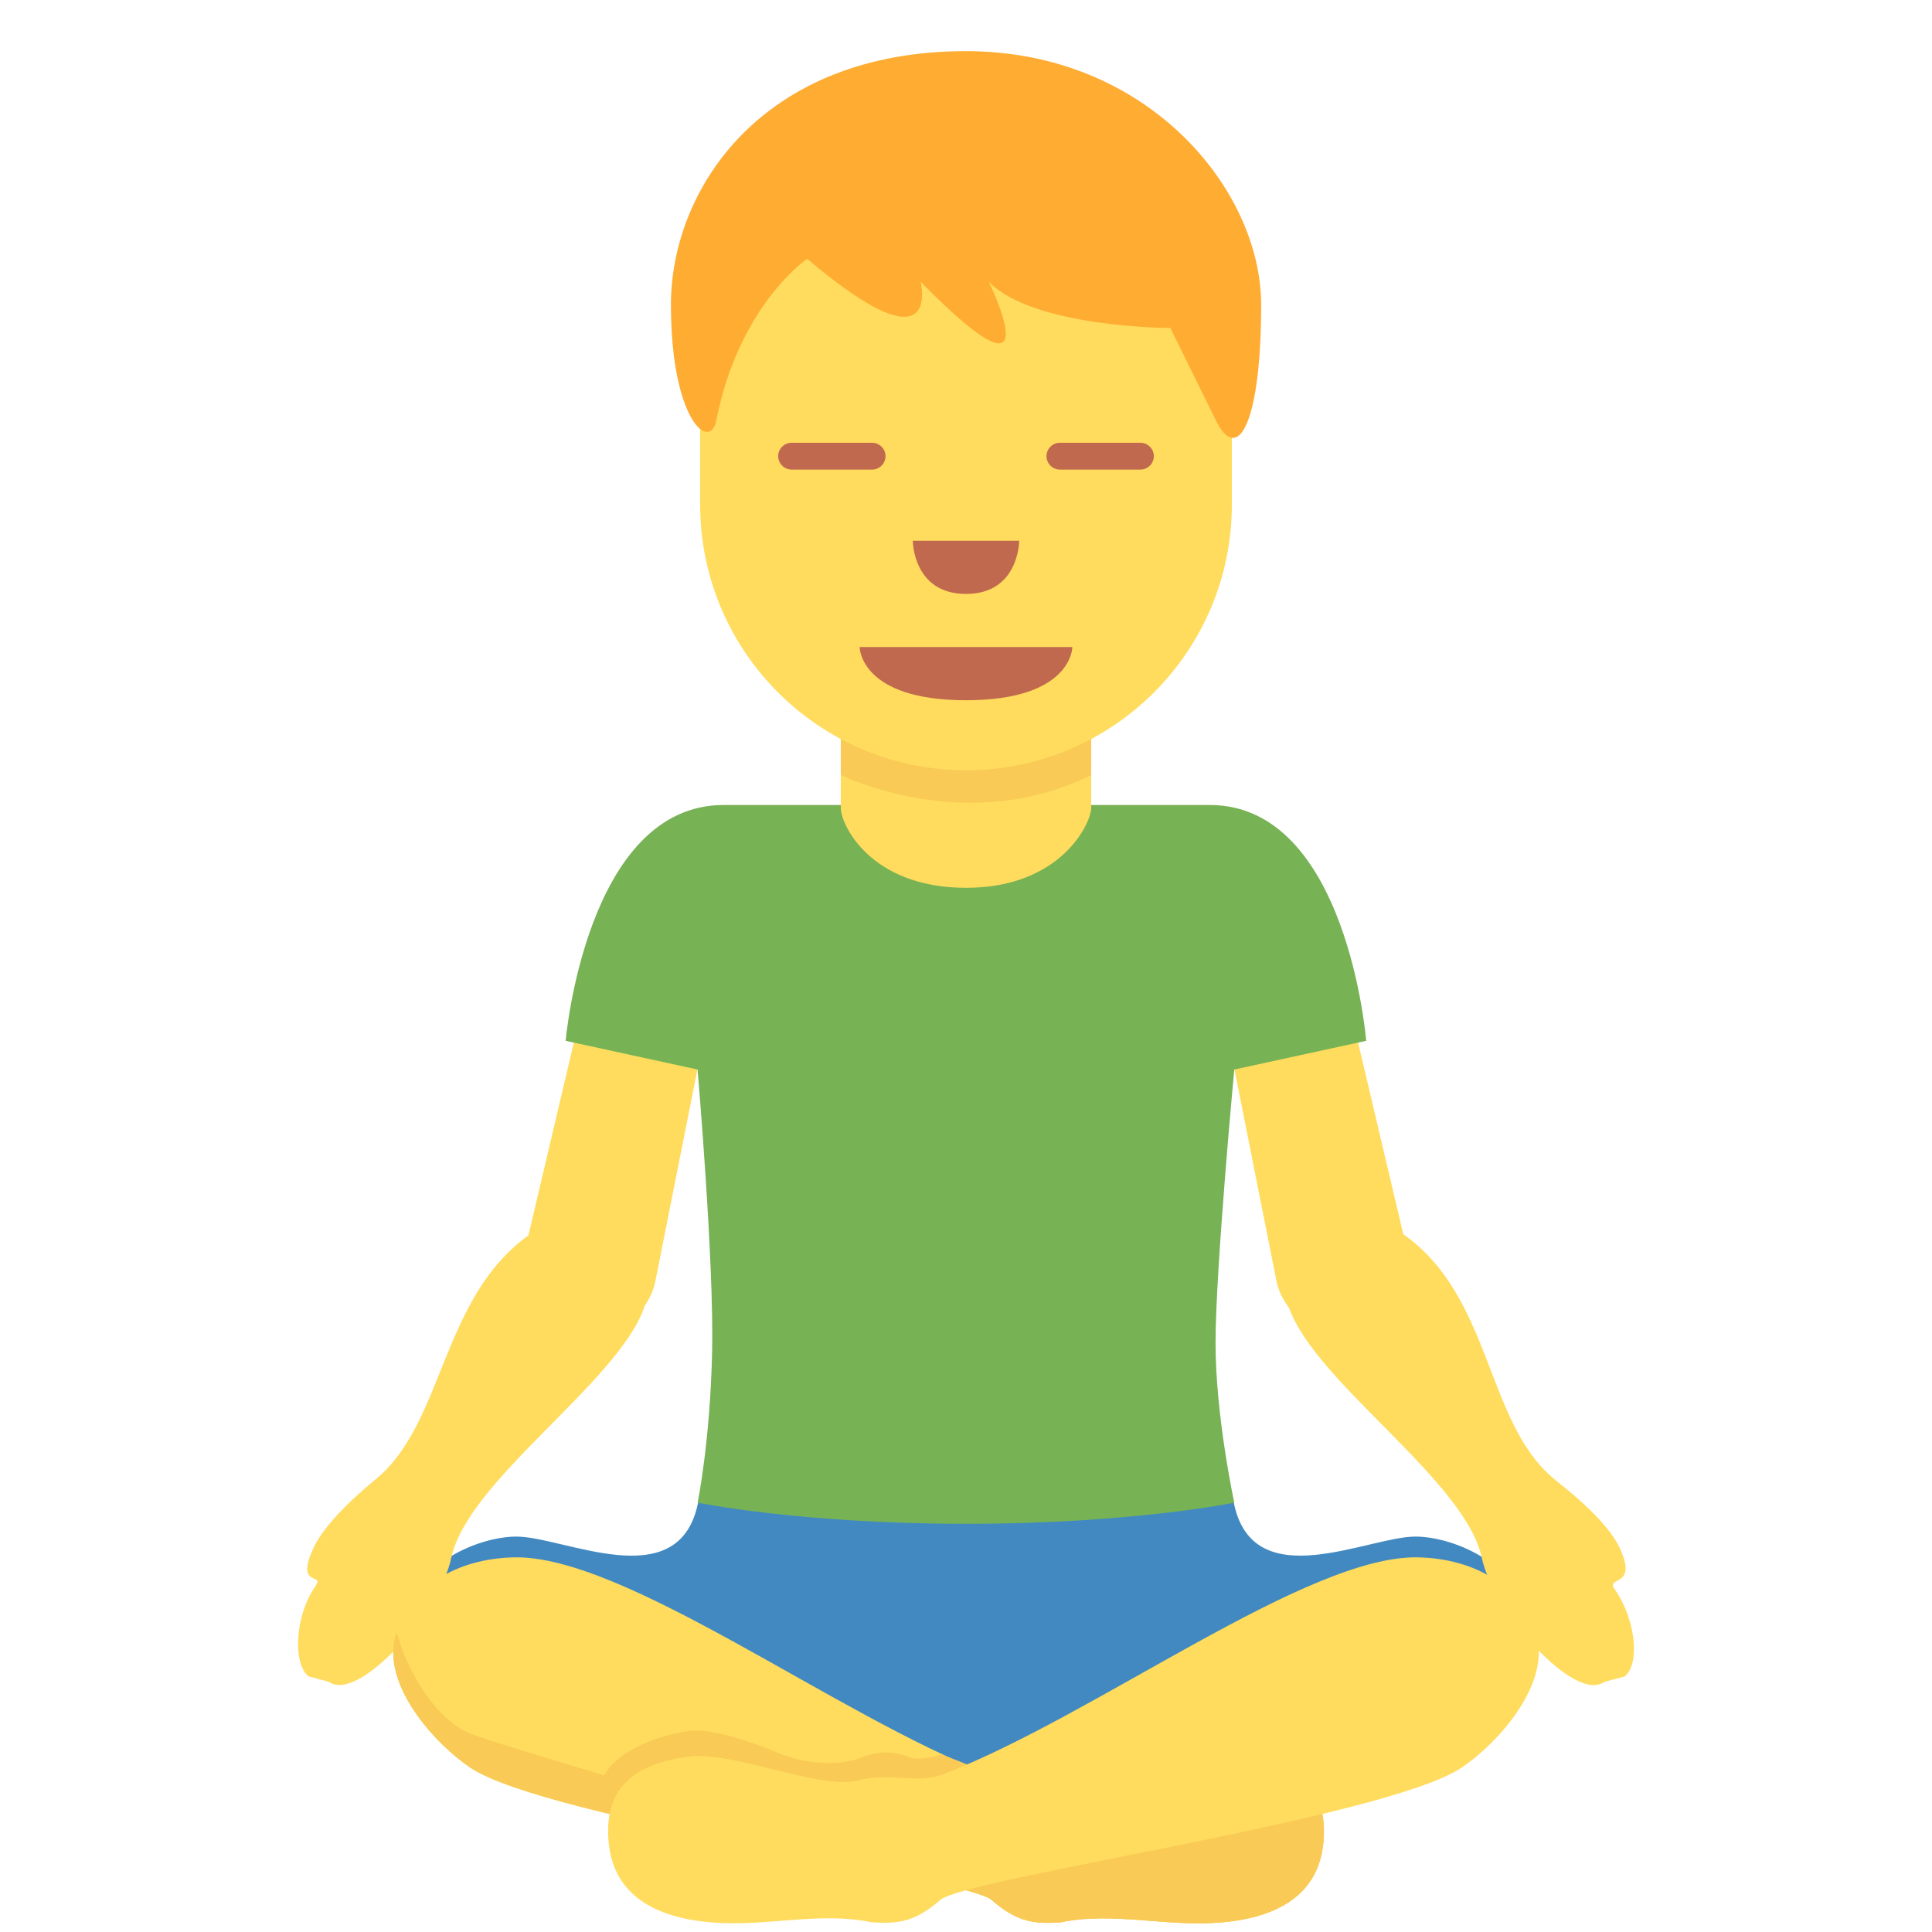 <svg width="50px" height="50px" xmlns="http://www.w3.org/2000/svg" viewBox="0 0 36 36"><path fill="#4289C1" d="M28.632 30.563c-.178-1.426-1.568-1.931-2.257-1.931-.884 0-2.992 1.106-3.375-.585l-.037-.183-9.91-.012-.053.184c-.375 1.708-2.492.596-3.378.596-.689 0-2.079.505-2.257 1.931C7.365 30.563 14.13 33 18 33c3.873 0 10.632-2.437 10.632-2.437z"/><path fill="#FFDC5D" d="M12.497 16.024c-.674-.134-1.336 1.309-1.47 1.983L9.846 23.02c-1.619 1.166-1.57 3.454-2.808 4.512-.171.146-.949.766-1.203 1.325-.336.738.22.444.045.695-.406.584-.414 1.478-.127 1.686l.373.1c.557.403 2.081-1.336 2.281-2.302.3-1.443 3.075-3.25 3.589-4.653.006-.017.007-.029.013-.046.097-.138.169-.294.204-.469l1.266-6.375c.135-.674-.308-1.335-.982-1.469zm17.59 13.588c-.175-.251.437-.016.101-.754-.255-.56-1.089-1.179-1.259-1.325-1.246-1.064-1.133-3.377-2.781-4.535l-1.176-4.99c-.134-.674-.795-2.117-1.47-1.983-.674.134-1.116.795-.983 1.47l1.266 6.375c.038.191.125.355.236.501l.004.014c.513 1.402 3.289 3.209 3.589 4.653.201.967 1.725 2.706 2.281 2.302l.373-.1c.29-.21.226-1.044-.181-1.628z"/><path fill="#FFDC5D" d="M22.757 35.82c-1.04.089-2.02-.208-3 0-.475.03-.802 0-1.277-.416s-8.287-1.515-9.713-2.465c-.658-.439-1.662-1.54-1.396-2.465.263-.913 1.139-1.429 2.198-1.455 2.065-.051 6 2.941 8.851 4.04.518.2.948-.052 1.604.119.683.178 2.317-.555 3.149-.446 1.129.149 1.574.683 1.485 1.604-.094.974-.861 1.395-1.901 1.484z"/><path fill="#F9CA55" d="M22.757 35.82c-1.04.089-2.02-.208-3 0-.475.03-.802 0-1.277-.416s.889-2.399 1.545-2.228c.683.178 2.317-.555 3.149-.446 1.129.149 1.574.683 1.485 1.604-.095.976-.862 1.397-1.902 1.486zm-11.561-2.614c.238-.624 1.188-.891 1.634-.95s1.188.208 1.693.416c.505.208 1.118.234 1.504.085.386-.149.668-.124.958 0 .078.033.423 0 .546-.067 0 0 1.79.616 1.136.824-.653.208-5.421.524-6.074.524s-1.397-.832-1.397-.832z"/><path fill="#F9CA55" d="M7.371 30.474c.006-.02.016-.037.022-.056.201.762.76 1.66 1.401 1.898.802.297 7.247 2.198 8.049 2.287.802.089 1.99.208 2.228.386.238.178.861.238 1.366.119.505-.119 1.782.356 2.436.208.653-.148 1.604-.445 1.782-1.247.003-.015.007-.022.011-.034.004.096.003.195-.007.302-.094.975-.861 1.396-1.901 1.485s-2.02-.208-3 0c-.475.03-.802 0-1.277-.416-.475-.416-8.287-1.515-9.713-2.465-.659-.441-1.663-1.543-1.397-2.467z"/><path fill="#FFDC5D" d="M13.243 35.82c1.04.089 2.02-.208 3 0 .475.03.802 0 1.277-.416s8.287-1.515 9.713-2.465c.658-.439 1.662-1.54 1.396-2.465-.263-.913-1.139-1.429-2.198-1.455-2.065-.051-6 2.941-8.851 4.04-.518.2-.948-.052-1.604.119-.683.178-2.317-.555-3.149-.446-1.129.149-1.574.683-1.485 1.604.094.974.861 1.395 1.901 1.484z"/><path fill="#77B255" d="M22.543 15h-9.06c-2.562 0-2.943 4.394-2.943 4.394l2.458.535s.31 3.589.271 5.27c-.038 1.682-.27 2.801-.27 2.801s1.912.394 5 .394 5-.394 5-.394-.349-1.606-.349-2.978.349-5.093.349-5.093l2.458-.535S25.105 15 22.543 15z"/><path fill="#FFDC5D" d="M15.667 10.389v4.666c0 .312.553 1.488 2.333 1.488 1.781 0 2.333-1.214 2.333-1.488v-4.666h-4.666z"/><path fill="#F9CA55" d="M20.333 9.774l-4.666.022v4.644s2.333 1.167 4.666 0V9.774z"/><path fill="#FFDC5D" d="M22.954 3.966h-9.908v5.433c0 2.737 2.218 4.954 4.954 4.954 2.736 0 4.954-2.217 4.954-4.954V3.966z"/><path fill="#C1694F" d="M19.982 12.057h-3.964s0 .991 1.982.991 1.982-.991 1.982-.991zM16.25 8.75h-1.5c-.137 0-.25-.113-.25-.25s.113-.25.25-.25h1.5c.138 0 .25.113.25.25s-.112.25-.25.25zm5 0h-1.5c-.138 0-.25-.113-.25-.25s.112-.25.25-.25h1.5c.138 0 .25.113.25.25s-.112.25-.25.25zm-4.241 1.326h1.982s0 .991-.991.991-.991-.991-.991-.991z"/><path fill="#FFAC33" d="M18 .953c3.385 0 5.5 2.579 5.5 4.728 0 2.149-.423 3.009-.846 2.149l-.846-1.719s-2.538 0-3.384-.86c0 0 1.269 2.579-1.269 0 0 0 .423 1.72-2.115-.429 0 0-1.269.86-1.692 3.008-.117.597-.846 0-.846-2.149C12.5 3.532 14.192.953 18 .953"/></svg>